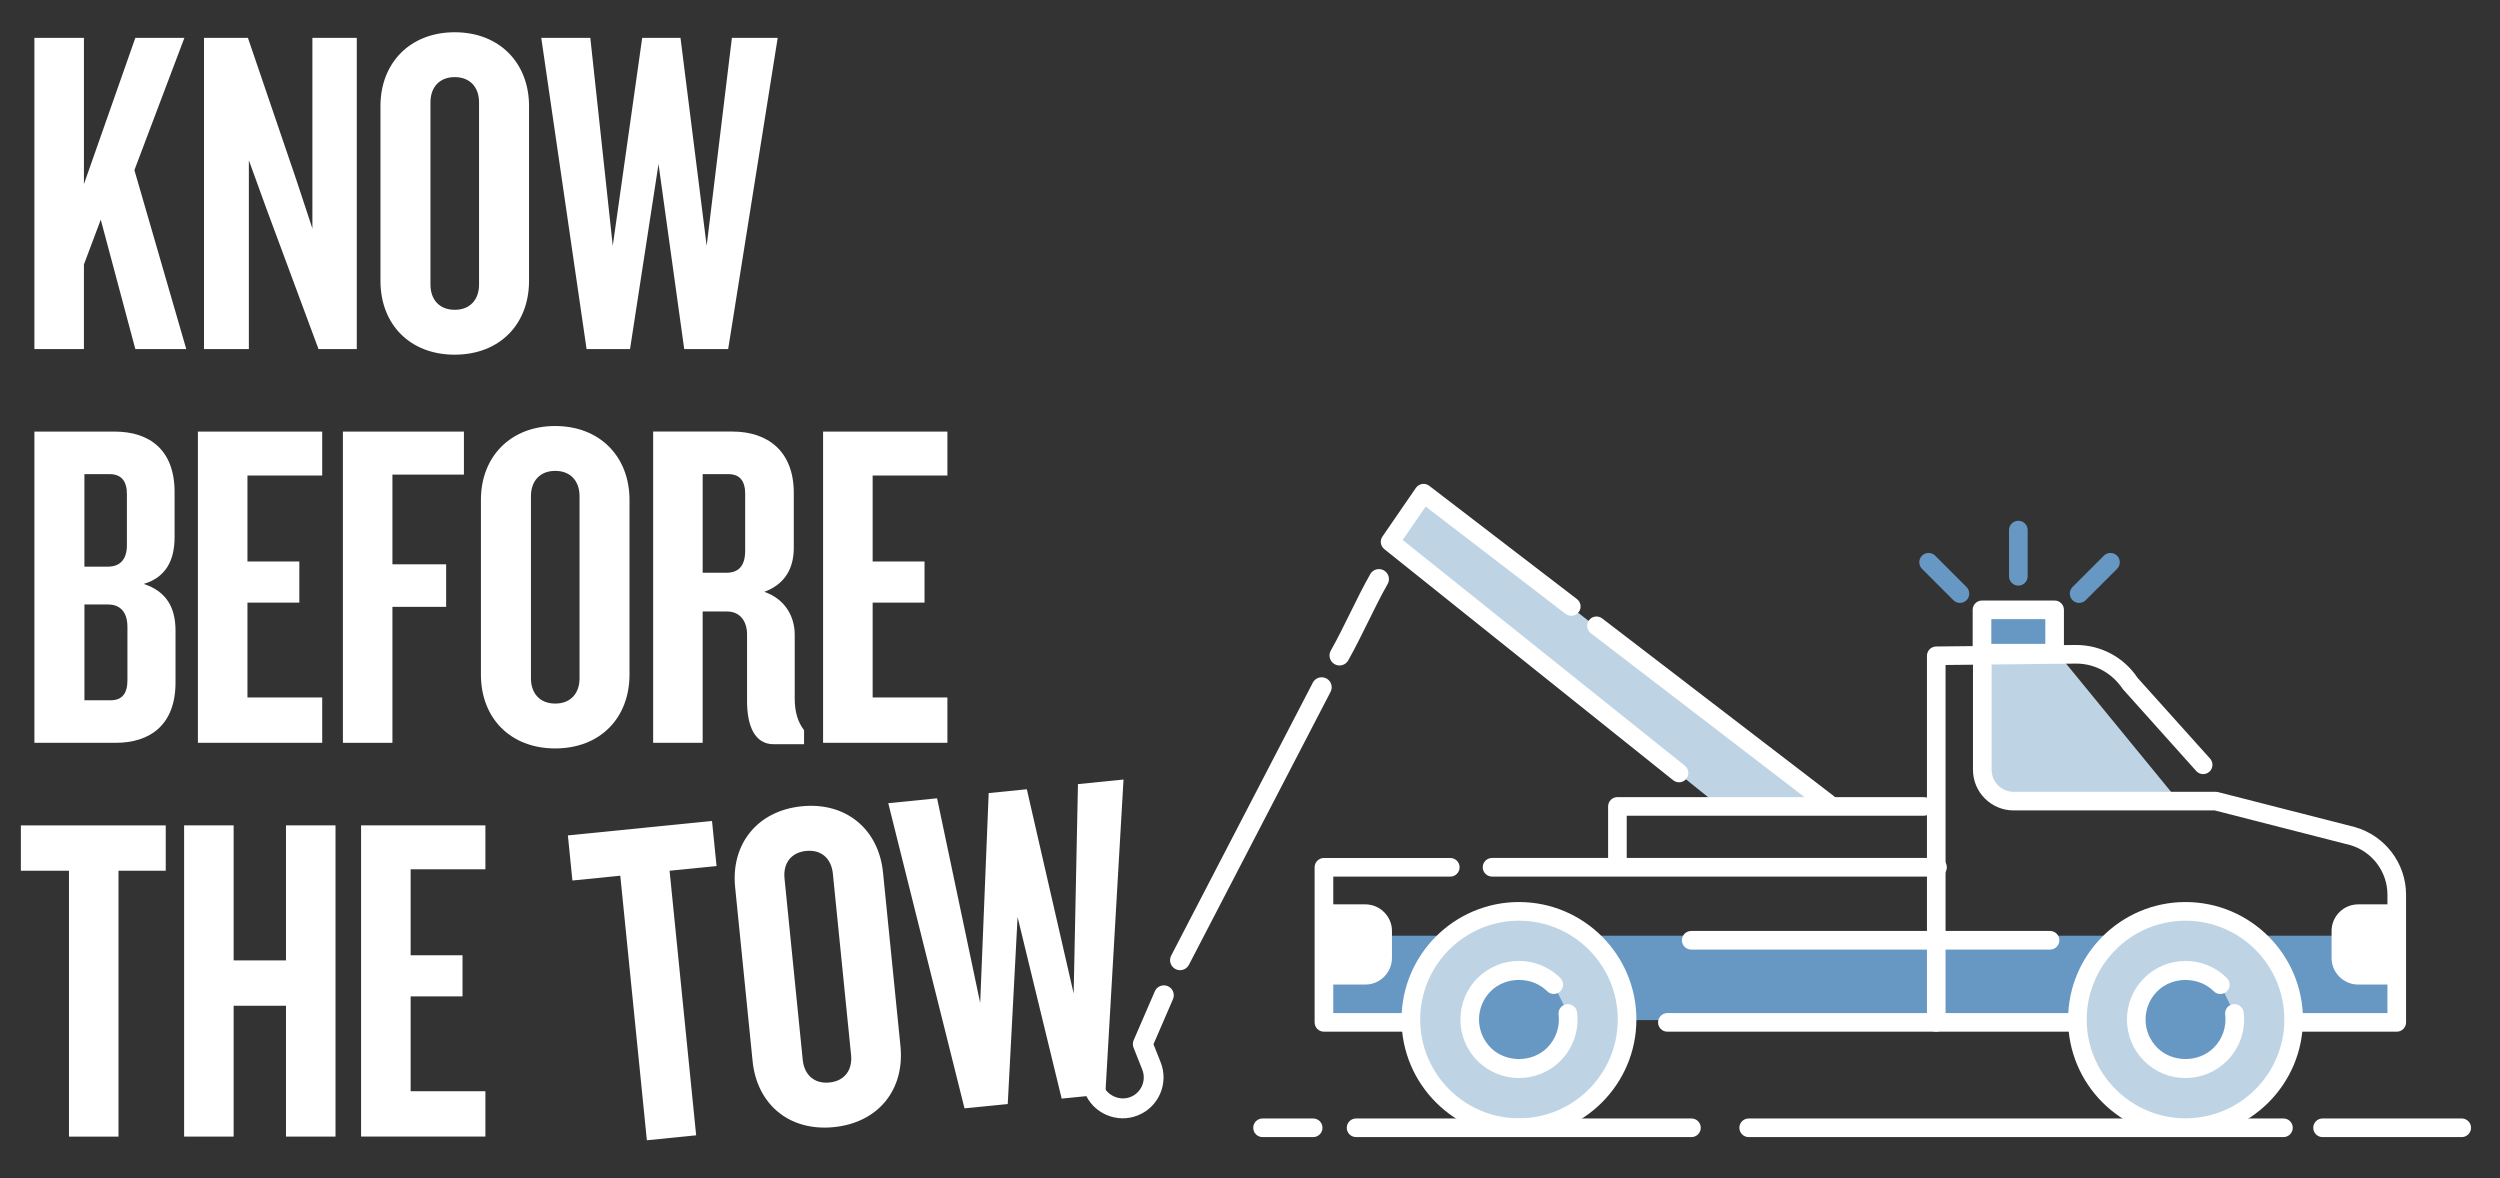 <?xml version="1.0" encoding="UTF-8"?>
<svg id="Layer_2" data-name="Layer 2" xmlns="http://www.w3.org/2000/svg" viewBox="0 0 744.09 350.68">
  <rect x="0" y="0" width="744.09" height="350.68" fill="#333333" stroke="none"/>
  <defs>
    <style>
      .cls-1 {
        fill: #bed4e5;
      }

      .cls-2 {
        fill: #fff;
      }

      .cls-3 {
        fill: none;
        stroke: #fff;
        stroke-linecap: round;
        stroke-linejoin: round;
        stroke-width: 5.95px;
      }

      .cls-4 {
        fill: #6698c3;
      }
    </style>
  </defs>
  <g>
    <g>
      <path class="cls-2" d="M40.28,103.9l-10.29-38.53-5.01,13.35v25.17h-14.74V11.27h14.74v43.53l15.3-43.53h14.6l-14.88,39.36,15.44,53.27h-15.16Z"/>
      <path class="cls-2" d="M94.8,103.9l-15.58-42-5.15-14.19v56.19h-13.35V11.27h13.07l14.46,42.42,4.73,14.33V11.27h13.21v92.63h-11.4Z"/>
      <path class="cls-2" d="M135.35,105.57c-13.35,0-22.11-9.04-22.11-21.97V31.57c0-12.8,8.76-21.97,22.11-21.97s22.11,9.18,22.11,21.97v52.02c0,12.93-8.76,21.97-22.11,21.97ZM142.58,30.46c0-4.45-2.64-7.51-7.23-7.51s-7.23,3.06-7.23,7.51v54.24c0,4.45,2.64,7.51,7.23,7.51s7.23-3.06,7.23-7.51V30.46Z"/>
      <path class="cls-2" d="M216.72,103.9h-13.07l-7.65-55.08-8.48,55.08h-12.93l-13.49-92.63h14.6l6.68,61.89,8.76-61.89h11.4l7.79,61.89,7.51-61.89h13.63l-14.74,92.63Z"/>
      <path class="cls-2" d="M34.44,221.09H10.24v-92.63h23.92c10.29,0,17.8,5.42,17.8,17.94v13.49c0,6.95-2.64,11.96-9.18,13.91,6.81,2.23,9.46,7.09,9.46,13.91v15.44c0,12.66-7.65,17.94-17.8,17.94ZM37.78,147.1c0-3.89-1.67-5.98-5.15-5.98h-7.51v27.54h6.95c3.62,0,5.7-2.09,5.7-6.4v-15.16ZM37.92,186.46c0-4.17-2.09-6.54-5.7-6.54h-7.09v28.51h7.79c3.48,0,5.01-2.09,5.01-5.98v-15.99Z"/>
      <path class="cls-2" d="M58.9,221.09v-92.63h37v13.07h-22.25v25.59h15.44v12.24h-15.44v28.23h22.25v13.49h-37Z"/>
      <path class="cls-2" d="M116.8,141.26v26.7h15.99v12.66h-15.99v40.47h-14.74v-92.63h36.02v12.8h-21.28Z"/>
      <path class="cls-2" d="M165.25,222.76c-13.35,0-22.11-9.04-22.11-21.97v-52.02c0-12.8,8.76-21.97,22.11-21.97s22.11,9.18,22.11,21.97v52.02c0,12.93-8.76,21.97-22.11,21.97ZM172.49,147.66c0-4.45-2.64-7.51-7.23-7.51s-7.23,3.06-7.23,7.51v54.24c0,4.45,2.64,7.51,7.23,7.51s7.23-3.06,7.23-7.51v-54.24Z"/>
      <path class="cls-2" d="M230.28,221.51c-5.7,0-7.93-5.56-7.93-12.8v-19.89c0-3.76-1.95-6.82-5.98-6.82h-7.23v39.08h-14.74v-92.63h23.64c10.29,0,18.22,5.7,18.22,18.22v16.41c0,6.26-2.78,10.85-8.76,13.07,5.98,2.09,9.04,7.09,9.04,12.8v18.92c0,4.17.97,7.09,2.78,9.46v4.17h-9.04ZM221.8,147.1c0-3.89-1.53-5.98-5.01-5.98h-7.65v29.35h7.09c3.62,0,5.56-2.09,5.56-6.54v-16.83Z"/>
      <path class="cls-2" d="M244.98,221.09v-92.63h37v13.07h-22.25v25.59h15.44v12.24h-15.44v28.23h22.25v13.49h-37Z"/>
      <path class="cls-2" d="M35.27,259.16v79.14h-14.74v-79.14H6.21v-13.49h43.12v13.49h-14.05Z"/>
      <path class="cls-2" d="M85.12,338.29v-38.94h-15.58v38.94h-14.74v-92.63h14.74v40.19h15.58v-40.19h14.74v92.63h-14.74Z"/>
      <path class="cls-2" d="M107.47,338.29v-92.63h37v13.07h-22.25v25.59h15.44v12.24h-15.44v28.23h22.25v13.49h-37Z"/>
    </g>
    <g>
      <path class="cls-2" d="M199.29,259.17l7.91,78.74-14.67,1.47-7.91-78.74-14.25,1.43-1.35-13.42,42.9-4.31,1.35,13.42-13.98,1.4Z"/>
      <path class="cls-2" d="M248.2,335.47c-13.28,1.34-22.91-6.78-24.2-19.65l-5.2-51.76c-1.28-12.73,6.52-22.74,19.81-24.08,13.28-1.34,22.92,6.92,24.2,19.65l5.2,51.76c1.29,12.87-6.52,22.74-19.81,24.08ZM247.89,260.02c-.45-4.43-3.38-7.21-7.95-6.75s-6.89,3.77-6.44,8.2l5.42,53.97c.45,4.43,3.38,7.21,7.95,6.75,4.57-.46,6.89-3.77,6.44-8.2l-5.42-53.97Z"/>
      <path class="cls-2" d="M329,325.67l-13.01,1.31-13.12-54.04-2.93,55.65-12.87,1.29-22.69-90.82,14.53-1.46,12.83,60.91,2.53-62.46,11.35-1.14,13.94,60.8,1.28-62.33,13.56-1.36-5.41,93.64Z"/>
    </g>
  </g>
  <g>
    <g>
      <g>
        <polygon class="cls-1" points="423.7 146.79 543.64 239.58 512.41 240.48 413.74 161.28 423.7 146.79 423.7 146.79"/>
        <polygon class="cls-4" points="715.17 303.62 393.38 303.62 393.38 278.5 715.17 278.5 715.17 303.62 715.17 303.62"/>
        <path class="cls-2" d="M712.95,271.93h-11.05c-2.85,0-5.17,2.31-5.17,5.16v8.01c0,2.85,2.31,5.16,5.17,5.16h10.55"/>
        <path class="cls-2" d="M712.45,293.04h-10.55c-4.38,0-7.94-3.56-7.94-7.93v-8.01c0-4.37,3.56-7.93,7.94-7.93h11.05c1.53,0,2.77,1.24,2.77,2.77s-1.24,2.77-2.77,2.77h-11.05c-1.32,0-2.4,1.07-2.4,2.39v8.01c0,1.32,1.07,2.39,2.4,2.39h10.55c1.53,0,2.77,1.24,2.77,2.77s-1.24,2.77-2.77,2.77h0Z"/>
        <path class="cls-2" d="M395.31,290.27h11.05c2.85,0,5.16-2.31,5.16-5.16v-8.01c0-2.85-2.31-5.16-5.16-5.16h-10.55"/>
        <path class="cls-2" d="M406.36,293.04h-11.05c-1.53,0-2.77-1.24-2.77-2.77s1.24-2.77,2.77-2.77h11.05c1.32,0,2.4-1.07,2.4-2.39v-8.01c0-1.32-1.07-2.39-2.4-2.39h-10.55c-1.53,0-2.77-1.24-2.77-2.77s1.24-2.77,2.77-2.77h10.55c4.38,0,7.94,3.56,7.94,7.93v8.01c0,4.37-3.56,7.93-7.94,7.93h0Z"/>
        <path class="cls-1" d="M613.73,196.05l34.71,42.39h-53.67l-4.57-14.41,1.4-28.36s5.09-2.9,22.12.38h0Z"/>
        <path class="cls-2" d="M615.56,307.07h-119.29c-1.53,0-2.77-1.24-2.77-2.77s1.24-2.77,2.77-2.77h119.29c1.53,0,2.77,1.24,2.77,2.77s-1.24,2.77-2.77,2.77h0Z"/>
        <path class="cls-2" d="M610.17,282.63h-106.81c-1.53,0-2.77-1.24-2.77-2.77s1.24-2.77,2.77-2.77h106.81c1.53,0,2.77,1.24,2.77,2.77s-1.24,2.77-2.77,2.77h0Z"/>
        <path class="cls-2" d="M576.68,260.9h-132.59c-1.53,0-2.77-1.24-2.77-2.77s1.24-2.77,2.77-2.77h132.59c1.53,0,2.77,1.24,2.77,2.77s-1.24,2.77-2.77,2.77h0Z"/>
        <path class="cls-2" d="M418.45,307.07h-24.4c-1.53,0-2.77-1.24-2.77-2.77v-46.16c0-1.53,1.24-2.77,2.77-2.77h37.61c1.53,0,2.77,1.24,2.77,2.77s-1.24,2.77-2.77,2.77h-34.83v40.62h21.63c1.53,0,2.77,1.24,2.77,2.77s-1.24,2.77-2.77,2.77h0Z"/>
        <path class="cls-1" d="M484.27,303.44c0,17.77-14.4,32.18-32.17,32.18s-32.18-14.41-32.18-32.18,14.41-32.18,32.18-32.18,32.17,14.41,32.17,32.18h0Z"/>
        <path class="cls-2" d="M452.1,274.03c-16.21,0-29.4,13.19-29.4,29.41s13.19,29.41,29.4,29.41,29.41-13.19,29.41-29.41-13.19-29.41-29.41-29.41h0ZM452.1,338.38c-19.27,0-34.95-15.68-34.95-34.95s15.68-34.95,34.95-34.95,34.95,15.68,34.95,34.95-15.68,34.95-34.95,34.95h0Z"/>
        <path class="cls-4" d="M466.65,301.65c.53,4.32-.87,8.84-4.18,12.15-5.72,5.73-15.01,5.73-20.73,0-5.72-5.73-5.72-15,0-20.73,5.73-5.73,15.01-5.73,20.73,0"/>
        <g>
          <path class="cls-2" d="M452.1,320.86c-4.46,0-8.93-1.7-12.33-5.1-6.8-6.8-6.8-17.85,0-24.65,6.79-6.79,17.85-6.8,24.65,0,1.08,1.08,1.08,2.84,0,3.92-1.08,1.08-2.84,1.08-3.92,0-4.49-4.49-12.32-4.49-16.81,0-2.25,2.25-3.48,5.23-3.48,8.4s1.24,6.16,3.48,8.41c4.49,4.49,12.32,4.49,16.81,0,2.6-2.61,3.84-6.2,3.39-9.86-.19-1.52.9-2.9,2.42-3.09,1.48-.18,2.9.89,3.09,2.42.66,5.36-1.16,10.63-4.97,14.45-3.4,3.4-7.86,5.1-12.32,5.1h0Z"/>
          <path class="cls-2" d="M732.7,338.44h-41.42c-1.53,0-2.77-1.24-2.77-2.77s1.24-2.77,2.77-2.77h41.42c1.53,0,2.77,1.24,2.77,2.77s-1.24,2.77-2.77,2.77h0Z"/>
          <path class="cls-2" d="M679.64,338.44h-159.17c-1.53,0-2.77-1.24-2.77-2.77s1.24-2.77,2.77-2.77h159.17c1.53,0,2.77,1.24,2.77,2.77s-1.24,2.77-2.77,2.77h0Z"/>
          <path class="cls-2" d="M503.44,338.44h-99.82c-1.53,0-2.77-1.24-2.77-2.77s1.24-2.77,2.77-2.77h99.82c1.53,0,2.77,1.24,2.77,2.77s-1.24,2.77-2.77,2.77h0Z"/>
          <path class="cls-2" d="M390.85,338.44h-15.07c-1.53,0-2.77-1.24-2.77-2.77s1.24-2.77,2.77-2.77h15.07c1.53,0,2.77,1.24,2.77,2.77s-1.24,2.77-2.77,2.77h0Z"/>
        </g>
        <path class="cls-2" d="M576.3,307.07c-1.53,0-2.77-1.24-2.77-2.77v-109.11c0-1.52,1.22-2.75,2.74-2.77l41.65-.45c7.39,0,14.22,3.66,18.3,9.79l21.58,24.03c1.02,1.14.93,2.89-.21,3.91-1.13,1.02-2.89.93-3.91-.21l-21.82-24.35c-3.29-4.9-8.4-7.63-13.9-7.63l-38.89.42v106.37c0,1.53-1.24,2.77-2.77,2.77h0Z"/>
        <path class="cls-2" d="M713.36,307.07h-48.29c-1.53,0-2.77-1.24-2.77-2.77s1.24-2.77,2.77-2.77h45.52v-35.25c0-6.83-4.59-12.91-11.17-14.77l-40.26-10.3h-59.85c-6.66,0-12.08-5.42-12.08-12.08v-32.26c0-1.53,1.24-2.77,2.77-2.77s2.77,1.24,2.77,2.77v32.26c0,3.6,2.93,6.54,6.54,6.54h60.19c.23,0,.46.03.69.09l40.67,10.4c9.02,2.55,15.27,10.82,15.27,20.12v38.02c0,1.53-1.24,2.77-2.77,2.77h0Z"/>
        <polygon class="cls-4" points="611.53 194.41 589.92 194.41 589.92 181.51 611.53 181.51 611.53 194.41 611.53 194.41"/>
        <path class="cls-2" d="M592.69,191.64h16.07v-7.36h-16.07v7.36h0ZM611.53,197.18h-21.62c-1.53,0-2.77-1.24-2.77-2.77v-12.9c0-1.53,1.24-2.77,2.77-2.77h21.62c1.53,0,2.77,1.24,2.77,2.77v12.9c0,1.53-1.24,2.77-2.77,2.77h0Z"/>
        <path class="cls-4" d="M600.73,174.3c-1.53,0-2.77-1.24-2.77-2.77v-13.76c0-1.53,1.24-2.77,2.77-2.77s2.77,1.24,2.77,2.77v13.76c0,1.53-1.24,2.77-2.77,2.77h0Z"/>
        <path class="cls-4" d="M618.82,179.45c-.71,0-1.42-.27-1.96-.81-1.08-1.08-1.08-2.84,0-3.92l9.33-9.33c1.08-1.08,2.84-1.08,3.92,0,1.08,1.08,1.08,2.84,0,3.92l-9.33,9.33c-.54.54-1.25.81-1.96.81h0Z"/>
        <g>
          <path class="cls-4" d="M583.35,179.45c-.71,0-1.42-.27-1.96-.81l-9.33-9.33c-1.08-1.08-1.08-2.84,0-3.92,1.08-1.08,2.84-1.08,3.92,0l9.33,9.33c1.08,1.08,1.08,2.84,0,3.92-.54.54-1.25.81-1.96.81h0Z"/>
          <path class="cls-2" d="M499.73,232.84c-.61,0-1.22-.2-1.73-.61l-85.99-68.8c-1.13-.91-1.38-2.54-.55-3.73l9.96-14.48c.43-.63,1.1-1.05,1.85-1.17.75-.12,1.52.08,2.12.54l43.97,33.72c1.21.93,1.45,2.67.51,3.89-.93,1.21-2.67,1.44-3.89.51l-41.65-31.94-6.84,9.95,83.98,67.19c1.19.95,1.39,2.7.43,3.9-.55.68-1.35,1.04-2.17,1.04h0Z"/>
        </g>
        <path class="cls-2" d="M544.09,241.89c-.59,0-1.18-.19-1.68-.57l-68.93-52.86c-1.21-.93-1.45-2.67-.51-3.89.93-1.21,2.68-1.44,3.89-.51l68.93,52.86c1.21.93,1.45,2.67.51,3.89-.55.71-1.37,1.08-2.2,1.08h0Z"/>
        <path class="cls-2" d="M481.4,260.45c-1.53,0-2.77-1.24-2.77-2.77v-17.66c0-1.53,1.24-2.77,2.77-2.77h91.2c1.53,0,2.77,1.24,2.77,2.77s-1.24,2.77-2.77,2.77h-88.43v14.89c0,1.53-1.24,2.77-2.77,2.77h0Z"/>
        <path class="cls-2" d="M329.32,331.84c-2.98-1.29-5.28-3.66-6.48-6.68l-3.72-9.39c-.6-1.51.14-3.22,1.65-3.82,1.51-.6,3.22.14,3.82,1.65l3.72,9.39c1.23,3.12,5.03,4.76,8.15,3.52,3.22-1.27,4.8-4.93,3.52-8.15l-2.59-6.53c-.29-.73-.27-1.53.04-2.25l6.29-14.53c.64-1.49,2.38-2.18,3.87-1.53s2.18,2.38,1.53,3.87l-5.8,13.41,2.14,5.4c2.47,6.24-.59,13.32-6.83,15.79-3.02,1.2-6.32,1.14-9.3-.15h0Z"/>
        <path class="cls-1" d="M682.67,303.44c0,17.77-14.41,32.18-32.18,32.18s-32.18-14.41-32.18-32.18,14.41-32.18,32.18-32.18,32.18,14.41,32.18,32.18h0Z"/>
        <path class="cls-2" d="M650.49,274.03c-16.21,0-29.41,13.19-29.41,29.41s13.19,29.41,29.41,29.41,29.41-13.19,29.41-29.41-13.19-29.41-29.41-29.41h0ZM650.49,338.38c-19.27,0-34.95-15.68-34.95-34.95s15.68-34.95,34.95-34.95,34.95,15.68,34.95,34.95-15.68,34.95-34.95,34.95h0Z"/>
        <path class="cls-4" d="M665.04,301.65c.53,4.32-.87,8.84-4.19,12.15-5.73,5.73-15,5.73-20.73,0-5.73-5.73-5.73-15,0-20.73,5.73-5.73,15-5.73,20.73,0"/>
        <path class="cls-2" d="M650.49,320.87c-4.66,0-9.03-1.81-12.33-5.1-3.29-3.29-5.1-7.67-5.1-12.33s1.81-9.03,5.11-12.33c3.29-3.29,7.67-5.1,12.32-5.1s9.03,1.81,12.32,5.11c1.08,1.08,1.08,2.83,0,3.92-1.08,1.08-2.84,1.08-3.92,0-4.49-4.49-12.32-4.49-16.81,0-2.25,2.25-3.48,5.23-3.48,8.4s1.24,6.16,3.48,8.4c4.49,4.49,12.32,4.49,16.81,0,2.61-2.61,3.84-6.2,3.4-9.86-.19-1.52.89-2.9,2.41-3.09,1.51-.2,2.9.89,3.09,2.41.66,5.36-1.16,10.63-4.98,14.45-3.29,3.29-7.67,5.1-12.32,5.1h0Z"/>
      </g>
      <path class="cls-3" d="M410.42,172.36c-4.09,7.2-7.65,15.5-11.73,22.73"/>
    </g>
    <line class="cls-3" x1="393.38" y1="204.56" x2="351.23" y2="285.78"/>
  </g>
</svg>